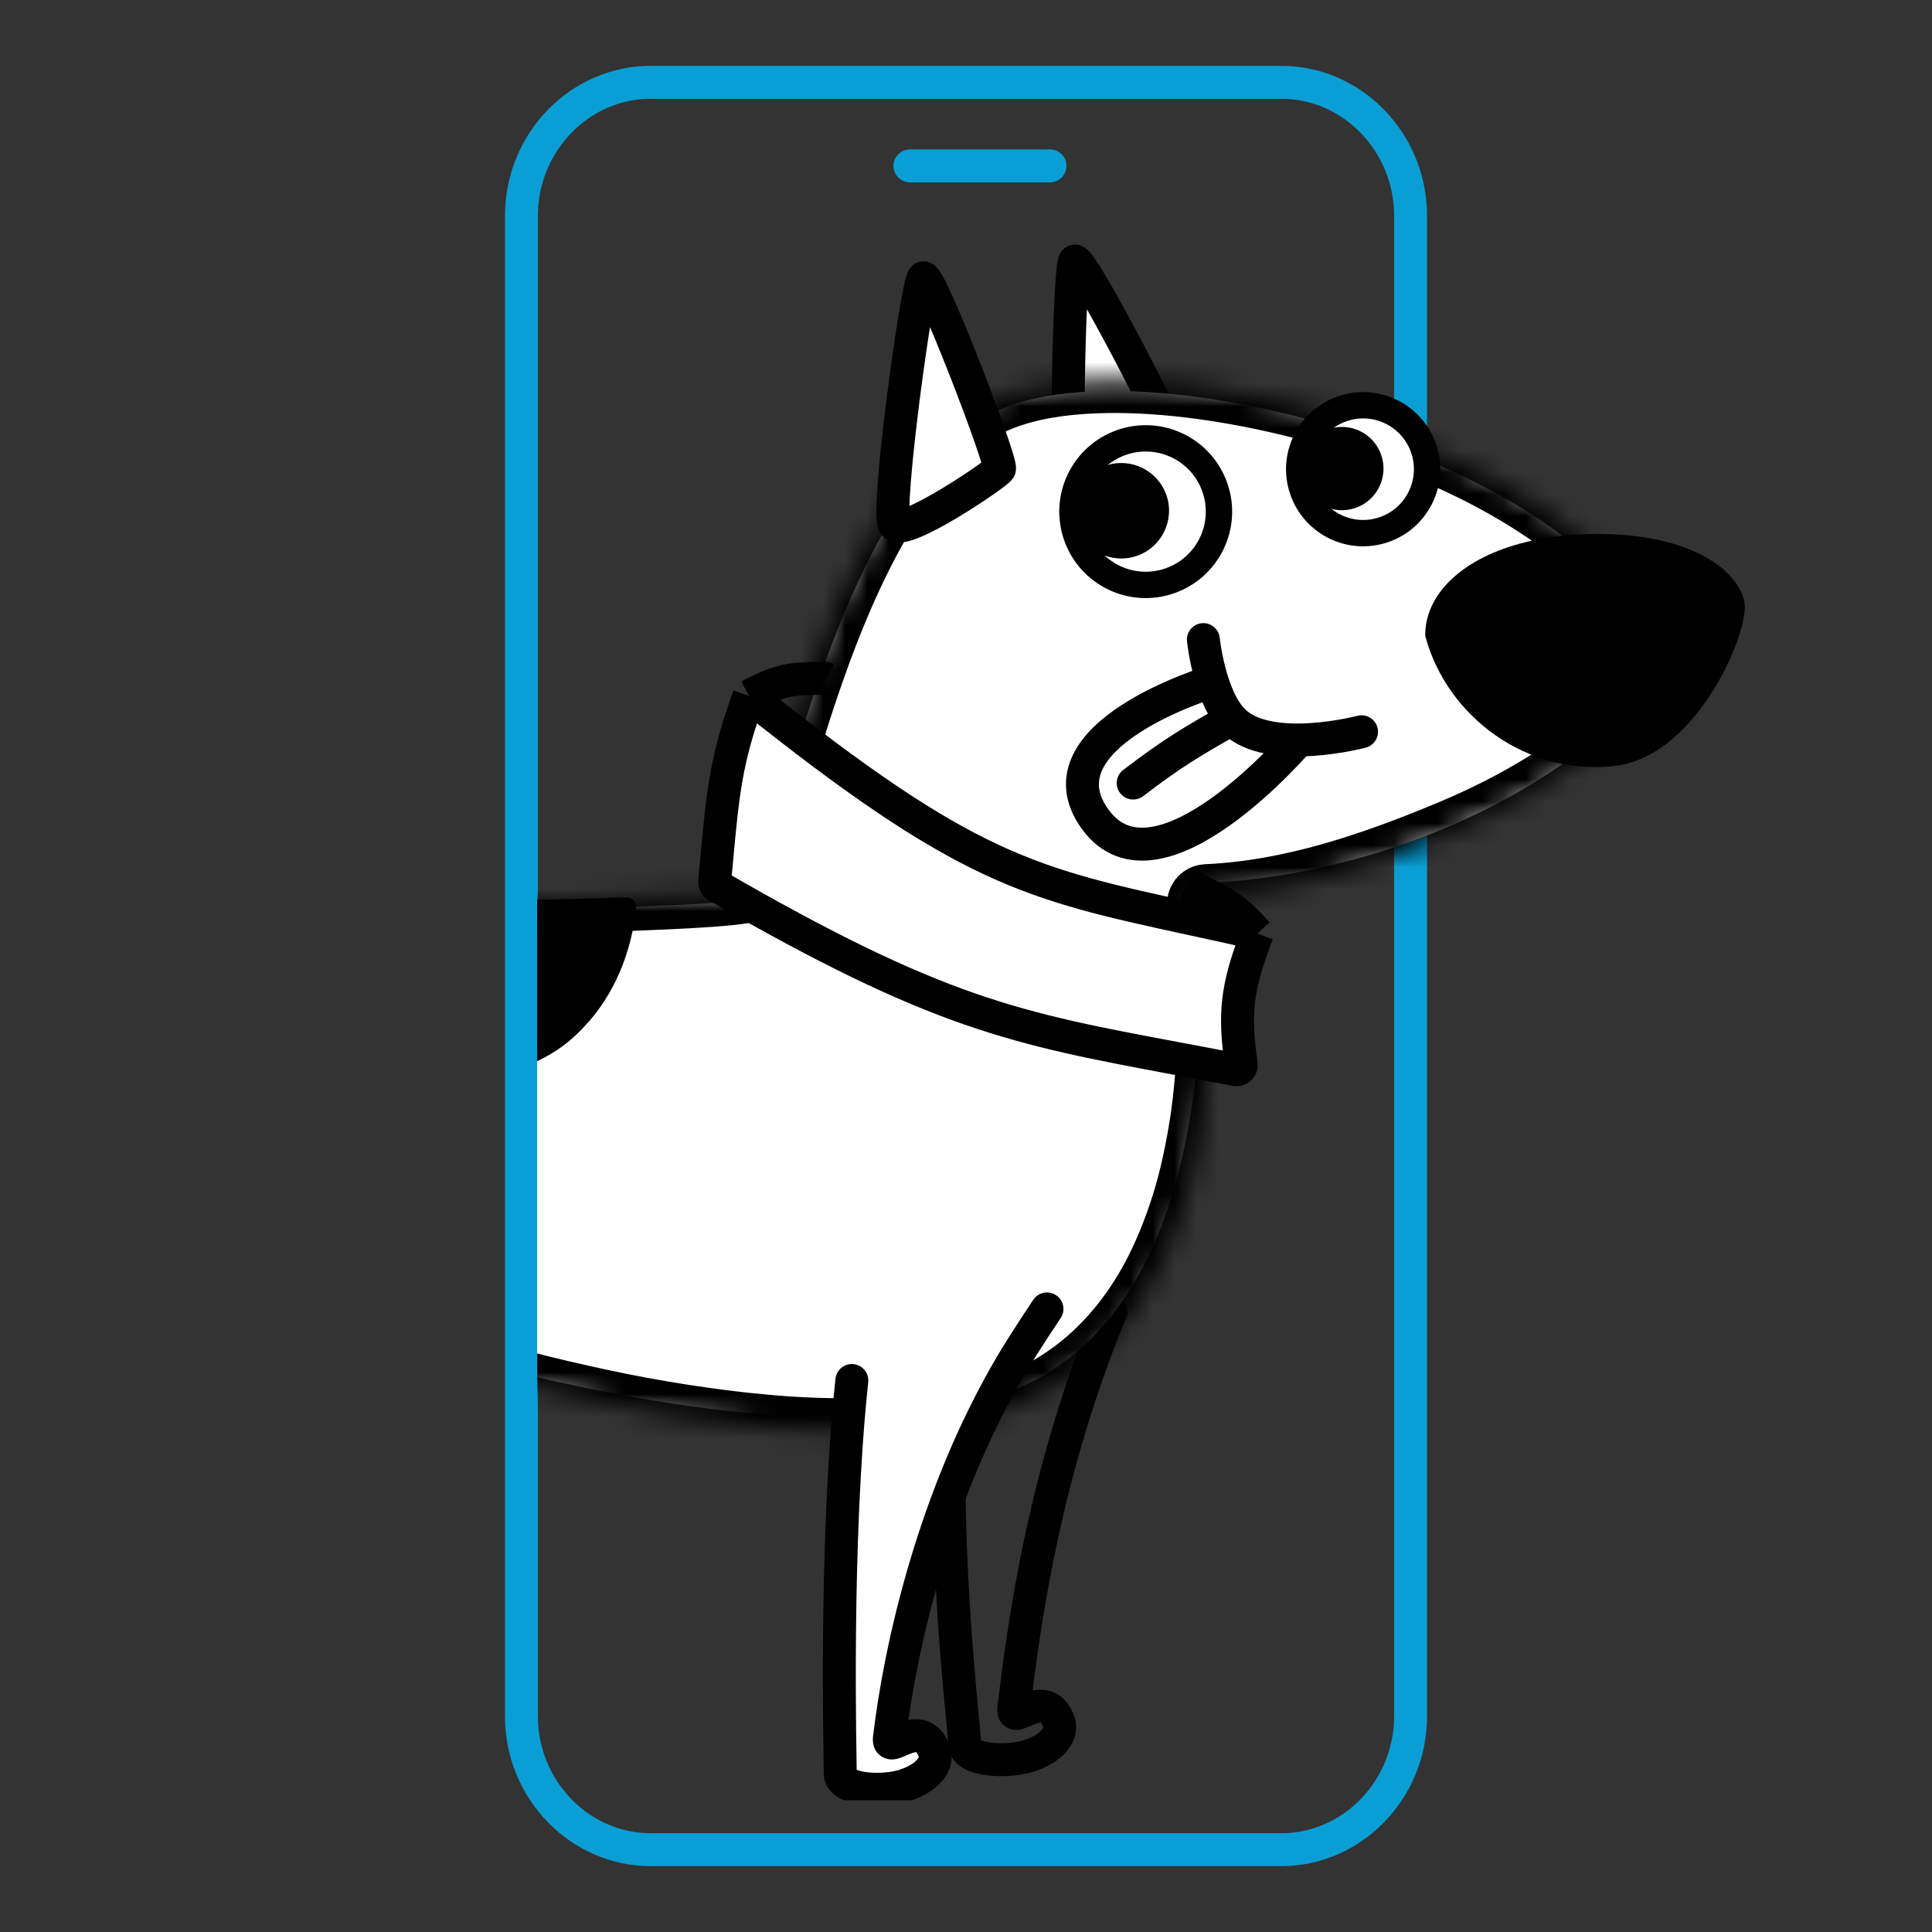 <svg width="88" height="88" viewBox="0 0 88 88" fill="none" xmlns="http://www.w3.org/2000/svg">
<rect x="0" y="0" width="88" height="88" fill="#333333" stroke="none"/>
<g clip-path="url(#clip0_759_751)">
<path d="M29.632 3.75H58.368C61.58 3.75 64.25 6.468 64.25 9.833V78.167C64.25 81.532 61.58 84.25 58.368 84.25H29.632C26.42 84.25 23.75 81.532 23.75 78.167V9.833C23.75 6.468 26.42 3.75 29.632 3.75Z" stroke="#099FD5" stroke-width="1.5" stroke-miterlimit="10" stroke-linecap="round" stroke-linejoin="round"/>
<path d="M41.447 7.556H47.825" stroke="#099FD5" stroke-width="1.5" stroke-miterlimit="10" stroke-linecap="round" stroke-linejoin="round"/>
</g>
<g clip-path="url(#clip1_759_751)">
<path d="M43.493 61.641C42.702 69.08 43.94 78.717 43.94 79.441C43.94 80.165 45.671 80.283 46.672 80.033C47.593 79.803 48.549 79.137 48.186 78.321C47.528 76.84 46.084 78.63 46.178 77.828C46.672 73.647 47.621 66.951 50.613 59.703" stroke="black" stroke-width="1.5" stroke-linecap="round"/>
<path d="M48.958 11.889C48.709 11.964 48.439 22.679 48.912 23.202C49.384 23.724 53.253 20.416 53.378 20.148C53.505 19.881 49.288 11.789 48.958 11.889Z" fill="white" stroke="black" stroke-width="1.5" stroke-miterlimit="10" stroke-linecap="round" stroke-linejoin="round"/>
<path d="M75.141 30.235C74.918 33.07 65.924 39.847 54.474 40.246C54.474 40.246 56.865 59.368 45.87 63.431C34.874 67.496 13.003 59.368 13.003 59.368C13.003 59.368 10.685 69.04 1.051 72.993C-0.77 73.74 -1.389 78.443 -1.291 79.78C-1.291 79.78 0.295 79.037 0.741 79.979C1.187 80.92 0.098 82.606 -3.273 80.92C-3.57 80.771 -3.973 77.302 -2.752 73.641C-2.554 73.046 0.32 70.915 1.262 67.447C2.203 63.978 0.844 46.846 11.171 41.928C12.212 41.433 33.767 41.531 34.361 40.838C34.956 40.144 38.028 22.356 45.262 18.788C52.496 15.221 74.472 21.921 75.141 30.235Z" fill="white"/>
<mask id="path-6-inside-1_759_751" fill="white">
<path d="M75.561 30.203C75.499 29.447 75.291 28.707 74.964 28.039C74.641 27.368 74.225 26.754 73.76 26.192C72.822 25.074 71.708 24.146 70.535 23.331C68.176 21.709 65.574 20.524 62.908 19.58C60.234 18.651 57.476 17.969 54.665 17.587C53.26 17.401 51.839 17.294 50.41 17.313C48.982 17.34 47.536 17.474 46.127 17.922C45.785 18.029 45.397 18.187 45.1 18.33C44.745 18.508 44.433 18.684 44.125 18.899C43.509 19.313 42.965 19.809 42.463 20.334C41.464 21.39 40.657 22.584 39.946 23.816C38.536 26.291 37.502 28.93 36.609 31.597C35.715 34.263 35.01 36.994 34.305 39.686L34.165 40.18L34.09 40.414C34.077 40.45 34.065 40.489 34.052 40.518L34.051 40.521C33.992 40.537 33.92 40.551 33.847 40.564C33.689 40.591 33.521 40.613 33.353 40.632C32.676 40.706 31.979 40.748 31.286 40.787C29.896 40.862 28.501 40.91 27.105 40.954L18.721 41.17C17.323 41.207 15.925 41.245 14.524 41.299C13.824 41.327 13.124 41.357 12.419 41.405C12.064 41.431 11.718 41.454 11.339 41.514C11.291 41.523 11.241 41.533 11.186 41.546L11.177 41.548C11.152 41.554 11.123 41.562 11.079 41.577L11.039 41.593C10.995 41.612 11.009 41.607 10.992 41.615L10.751 41.737C10.589 41.816 10.431 41.902 10.275 41.992C9.02 42.699 7.896 43.632 6.952 44.71C6.005 45.788 5.231 47.003 4.603 48.278C3.347 50.837 2.633 53.602 2.163 56.374C1.691 59.15 1.498 61.96 1.308 64.743L1.304 64.794C1.253 65.472 1.201 66.15 1.103 66.807C1.007 67.463 0.778 68.111 0.505 68.731C-0.049 69.976 -0.872 71.092 -1.795 72.119L-2.587 72.677C-2.795 73.357 -3.456 75.244 -3.573 75.943C-3.8 77.343 -3.894 78.764 -3.716 80.191C-3.69 80.37 -3.66 80.548 -3.606 80.735C-3.592 80.782 -3.577 80.83 -3.556 80.881C-3.545 80.907 -3.533 80.934 -3.517 80.963C-3.506 80.98 -3.499 80.993 -3.486 81.012L-3.484 81.014C-3.474 81.028 -3.457 81.052 -3.419 81.083C-3.408 81.094 -3.375 81.112 -3.361 81.12L-3.358 81.122L-3.327 81.136L-3.267 81.165L-3.146 81.222C-2.822 81.372 -2.489 81.507 -2.145 81.615C-1.8 81.722 -1.443 81.803 -1.074 81.832C-0.707 81.862 -0.322 81.841 0.046 81.706C0.41 81.576 0.757 81.307 0.922 80.925C1.002 80.737 1.043 80.528 1.025 80.321C1.018 80.217 0.995 80.119 0.958 80.008C0.929 79.932 0.879 79.817 0.815 79.736C0.688 79.558 0.49 79.433 0.292 79.376C0.092 79.319 -0.106 79.313 -0.296 79.328C-0.676 79.364 -1.021 79.47 -1.365 79.621C-1.131 78.957 -1.092 78.705 -1.03 78.171C-0.965 77.636 -0.873 77.103 -0.753 76.577C-0.632 76.052 -0.485 75.532 -0.291 75.035C-0.097 74.539 0.143 74.055 0.474 73.663C0.557 73.566 0.646 73.475 0.742 73.397C0.791 73.357 0.839 73.317 0.887 73.289C0.931 73.258 0.982 73.226 1.049 73.197C1.276 73.09 1.546 72.977 1.793 72.867C2.048 72.762 2.29 72.629 2.538 72.51C2.787 72.391 3.028 72.258 3.267 72.122C3.509 71.99 3.749 71.854 3.98 71.705C4.214 71.559 4.451 71.418 4.675 71.258C5.134 70.952 5.576 70.622 6.006 70.278C6.865 69.589 7.666 68.827 8.401 68.007L8.43 67.976C8.604 67.781 8.778 67.586 8.941 67.382C9.119 67.172 9.291 66.957 9.456 66.737C9.795 66.303 10.108 65.85 10.414 65.393C11.015 64.471 11.556 63.509 12.02 62.512C12.254 62.013 12.47 61.507 12.665 60.992C12.858 60.474 12.914 60.017 13.055 59.472C14.227 59.934 15.29 60.436 16.481 60.836C17.671 61.239 18.868 61.621 20.071 61.983C22.477 62.713 24.915 63.345 27.38 63.868C28.612 64.132 29.852 64.361 31.101 64.555C32.348 64.749 33.603 64.909 34.866 65.022C36.128 65.138 37.398 65.194 38.673 65.189C39.947 65.18 41.228 65.106 42.504 64.926C43.142 64.834 43.778 64.717 44.411 64.567C44.726 64.487 45.039 64.405 45.361 64.303C45.525 64.255 45.673 64.204 45.82 64.153L46.042 64.076C46.139 64.043 46.202 64.015 46.284 63.984C47.526 63.511 48.683 62.801 49.677 61.92C50.675 61.039 51.508 59.994 52.188 58.875C52.864 57.752 53.38 56.551 53.794 55.329C54.213 54.107 54.491 52.849 54.708 51.591C54.925 50.331 55.036 49.06 55.103 47.793C55.154 46.524 55.155 45.257 55.078 43.994C55.013 42.852 54.859 42.246 54.663 41.218C54.629 41.037 54.766 40.87 54.949 40.862C58.845 40.693 62.608 39.396 66.219 37.881C68.077 37.097 69.872 36.148 71.536 34.984C72.366 34.399 73.164 33.762 73.893 33.031C74.255 32.663 74.6 32.273 74.904 31.834C75.056 31.614 75.197 31.382 75.316 31.127C75.374 30.998 75.428 30.866 75.471 30.724C75.493 30.656 75.513 30.579 75.529 30.492C75.55 30.399 75.55 30.358 75.561 30.29C75.564 30.265 75.565 30.241 75.564 30.217L75.561 30.203Z"/>
</mask>
<path d="M75.561 30.203C75.499 29.447 75.291 28.707 74.964 28.039C74.641 27.368 74.225 26.754 73.76 26.192C72.822 25.074 71.708 24.146 70.535 23.331C68.176 21.709 65.574 20.524 62.908 19.58C60.234 18.651 57.476 17.969 54.665 17.587C53.26 17.401 51.839 17.294 50.41 17.313C48.982 17.34 47.536 17.474 46.127 17.922C45.785 18.029 45.397 18.187 45.1 18.33C44.745 18.508 44.433 18.684 44.125 18.899C43.509 19.313 42.965 19.809 42.463 20.334C41.464 21.39 40.657 22.584 39.946 23.816C38.536 26.291 37.502 28.93 36.609 31.597C35.715 34.263 35.01 36.994 34.305 39.686L34.165 40.18L34.09 40.414C34.077 40.45 34.065 40.489 34.052 40.518L34.051 40.521C33.992 40.537 33.92 40.551 33.847 40.564C33.689 40.591 33.521 40.613 33.353 40.632C32.676 40.706 31.979 40.748 31.286 40.787C29.896 40.862 28.501 40.91 27.105 40.954L18.721 41.17C17.323 41.207 15.925 41.245 14.524 41.299C13.824 41.327 13.124 41.357 12.419 41.405C12.064 41.431 11.718 41.454 11.339 41.514C11.291 41.523 11.241 41.533 11.186 41.546L11.177 41.548C11.152 41.554 11.123 41.562 11.079 41.577L11.039 41.593C10.995 41.612 11.009 41.607 10.992 41.615L10.751 41.737C10.589 41.816 10.431 41.902 10.275 41.992C9.02 42.699 7.896 43.632 6.952 44.71C6.005 45.788 5.231 47.003 4.603 48.278C3.347 50.837 2.633 53.602 2.163 56.374C1.691 59.15 1.498 61.96 1.308 64.743L1.304 64.794C1.253 65.472 1.201 66.15 1.103 66.807C1.007 67.463 0.778 68.111 0.505 68.731C-0.049 69.976 -0.872 71.092 -1.795 72.119L-2.587 72.677C-2.795 73.357 -3.456 75.244 -3.573 75.943C-3.8 77.343 -3.894 78.764 -3.716 80.191C-3.69 80.37 -3.66 80.548 -3.606 80.735C-3.592 80.782 -3.577 80.83 -3.556 80.881C-3.545 80.907 -3.533 80.934 -3.517 80.963C-3.506 80.98 -3.499 80.993 -3.486 81.012L-3.484 81.014C-3.474 81.028 -3.457 81.052 -3.419 81.083C-3.408 81.094 -3.375 81.112 -3.361 81.12L-3.358 81.122L-3.327 81.136L-3.267 81.165L-3.146 81.222C-2.822 81.372 -2.489 81.507 -2.145 81.615C-1.8 81.722 -1.443 81.803 -1.074 81.832C-0.707 81.862 -0.322 81.841 0.046 81.706C0.41 81.576 0.757 81.307 0.922 80.925C1.002 80.737 1.043 80.528 1.025 80.321C1.018 80.217 0.995 80.119 0.958 80.008C0.929 79.932 0.879 79.817 0.815 79.736C0.688 79.558 0.49 79.433 0.292 79.376C0.092 79.319 -0.106 79.313 -0.296 79.328C-0.676 79.364 -1.021 79.47 -1.365 79.621C-1.131 78.957 -1.092 78.705 -1.03 78.171C-0.965 77.636 -0.873 77.103 -0.753 76.577C-0.632 76.052 -0.485 75.532 -0.291 75.035C-0.097 74.539 0.143 74.055 0.474 73.663C0.557 73.566 0.646 73.475 0.742 73.397C0.791 73.357 0.839 73.317 0.887 73.289C0.931 73.258 0.982 73.226 1.049 73.197C1.276 73.09 1.546 72.977 1.793 72.867C2.048 72.762 2.29 72.629 2.538 72.51C2.787 72.391 3.028 72.258 3.267 72.122C3.509 71.99 3.749 71.854 3.98 71.705C4.214 71.559 4.451 71.418 4.675 71.258C5.134 70.952 5.576 70.622 6.006 70.278C6.865 69.589 7.666 68.827 8.401 68.007L8.43 67.976C8.604 67.781 8.778 67.586 8.941 67.382C9.119 67.172 9.291 66.957 9.456 66.737C9.795 66.303 10.108 65.85 10.414 65.393C11.015 64.471 11.556 63.509 12.02 62.512C12.254 62.013 12.47 61.507 12.665 60.992C12.858 60.474 12.914 60.017 13.055 59.472C14.227 59.934 15.29 60.436 16.481 60.836C17.671 61.239 18.868 61.621 20.071 61.983C22.477 62.713 24.915 63.345 27.38 63.868C28.612 64.132 29.852 64.361 31.101 64.555C32.348 64.749 33.603 64.909 34.866 65.022C36.128 65.138 37.398 65.194 38.673 65.189C39.947 65.18 41.228 65.106 42.504 64.926C43.142 64.834 43.778 64.717 44.411 64.567C44.726 64.487 45.039 64.405 45.361 64.303C45.525 64.255 45.673 64.204 45.82 64.153L46.042 64.076C46.139 64.043 46.202 64.015 46.284 63.984C47.526 63.511 48.683 62.801 49.677 61.92C50.675 61.039 51.508 59.994 52.188 58.875C52.864 57.752 53.38 56.551 53.794 55.329C54.213 54.107 54.491 52.849 54.708 51.591C54.925 50.331 55.036 49.06 55.103 47.793C55.154 46.524 55.155 45.257 55.078 43.994C55.013 42.852 54.859 42.246 54.663 41.218C54.629 41.037 54.766 40.87 54.949 40.862C58.845 40.693 62.608 39.396 66.219 37.881C68.077 37.097 69.872 36.148 71.536 34.984C72.366 34.399 73.164 33.762 73.893 33.031C74.255 32.663 74.6 32.273 74.904 31.834C75.056 31.614 75.197 31.382 75.316 31.127C75.374 30.998 75.428 30.866 75.471 30.724C75.493 30.656 75.513 30.579 75.529 30.492C75.55 30.399 75.55 30.358 75.561 30.29C75.564 30.265 75.565 30.241 75.564 30.217L75.561 30.203Z" stroke="black" stroke-width="3" mask="url(#path-6-inside-1_759_751)"/>
<path d="M17.11 48.245C15.201 48.006 14.962 47.529 13.53 48.722C11.978 49.915 10.904 51.586 9.114 52.661C6.964 54.069 4.952 54.648 2.849 54.513C3.974 49.412 6.237 44.278 11.17 41.93C11.871 41.596 21.898 41.532 28.539 41.313C28.348 43.235 27.587 45.105 26.301 46.455C23.914 49.08 20.333 48.841 17.11 48.245Z" fill="black" stroke="black" stroke-width="0.871" stroke-miterlimit="10" stroke-linecap="round" stroke-linejoin="round"/>
<path d="M79.01 27.412C79.312 28.441 77.038 34.049 73.485 34.458C69.73 34.89 66.285 32.336 65.352 28.899C65.365 26.752 68.098 24.757 72.79 24.757C76.507 24.757 78.619 26.076 79.01 27.412Z" fill="black" stroke="black" stroke-width="0.871" stroke-miterlimit="10" stroke-linecap="round" stroke-linejoin="round"/>
<path d="M42.063 12.652C41.807 12.698 40.331 23.314 40.742 23.887C41.152 24.46 45.369 21.609 45.524 21.357C45.679 21.106 42.401 12.59 42.063 12.652Z" fill="white" stroke="black" stroke-width="1.5" stroke-miterlimit="10" stroke-linecap="round" stroke-linejoin="round"/>
<path d="M47.65 59.703C45.978 60.742 39.795 78.338 40.114 79.641C40.114 79.641 41.554 78.645 42.151 79.5C42.747 80.354 41.952 82.197 38.349 81.094C38.031 80.996 38.056 66.722 38.653 62.909" fill="white"/>
<path d="M38.8 62.88C38.009 70.319 38.273 80.063 38.273 80.787C38.273 81.511 40.004 81.629 41.005 81.379C41.926 81.149 42.882 80.483 42.519 79.668C41.861 78.186 40.417 79.976 40.511 79.174C41.005 74.993 42.565 68.066 46.107 62.089C46.691 61.104 47.688 59.62 47.688 59.62" stroke="black" stroke-width="1.5" stroke-linecap="round"/>
<path d="M51.615 35.667C53.441 34.274 54.257 33.803 56.097 32.751" stroke="black" stroke-width="1.5" stroke-linecap="round"/>
<path d="M55.219 31.042C55.219 31.042 47.101 33.47 49.885 37.317C52.728 41.244 59.157 33.705 59.157 33.705M54.812 29.133C54.812 29.133 55.085 31.775 56.2 32.852C57.839 34.435 62.016 33.33 62.016 33.33" stroke="black" stroke-width="1.5" stroke-linecap="round"/>
<path d="M64.841 20.418C65.367 21.937 64.562 23.596 63.043 24.123C61.525 24.649 59.865 23.846 59.338 22.326C58.812 20.806 59.616 19.147 61.135 18.62C62.654 18.093 64.314 18.898 64.841 20.418Z" fill="white" stroke="black" stroke-width="1.2" stroke-miterlimit="10" stroke-linecap="round" stroke-linejoin="round"/>
<path d="M62.912 20.721C63.255 21.711 62.732 22.792 61.742 23.135C60.752 23.478 59.67 22.954 59.328 21.964C58.984 20.974 59.509 19.894 60.499 19.55C61.488 19.207 62.569 19.731 62.912 20.721Z" fill="black"/>
<path d="M55.338 22.211C55.942 23.952 55.02 25.853 53.279 26.457C51.537 27.061 49.636 26.139 49.033 24.397C48.428 22.657 49.351 20.756 51.093 20.151C52.833 19.547 54.735 20.469 55.338 22.211Z" fill="white" stroke="black" stroke-width="1.2" stroke-miterlimit="10" stroke-linecap="round" stroke-linejoin="round"/>
<path d="M53.128 22.552C53.521 23.686 52.92 24.925 51.785 25.318C50.651 25.712 49.413 25.11 49.019 23.977C48.626 22.842 49.227 21.604 50.361 21.21C51.495 20.817 52.734 21.418 53.128 22.552Z" fill="black"/>
<path d="M56.536 48.484C56.214 46.22 56.297 45.008 57.276 42.516C56.192 42.269 55.2 42.054 54.279 41.854C46.881 40.247 44.022 39.626 34.116 31.701C33.061 34.616 32.927 36.07 32.632 39.28C32.607 39.557 32.58 39.847 32.552 40.152C32.544 40.234 32.587 40.317 32.659 40.358C42.731 46.178 46.292 46.845 53.571 48.209C54.418 48.368 55.316 48.537 56.281 48.724C56.425 48.752 56.557 48.629 56.536 48.484Z" fill="white"/>
<path d="M34.116 31.701C35.594 30.917 36.077 30.917 37.474 30.897M34.116 31.701C44.022 39.626 46.881 40.247 54.279 41.854C55.2 42.054 56.192 42.269 57.276 42.516M34.116 31.701C33.061 34.616 32.927 36.07 32.632 39.28C32.607 39.557 32.58 39.847 32.552 40.152C32.544 40.234 32.587 40.317 32.659 40.358C42.731 46.178 46.292 46.845 53.571 48.209C54.418 48.368 55.316 48.537 56.281 48.724C56.425 48.752 56.557 48.629 56.536 48.484C56.214 46.22 56.297 45.008 57.276 42.516M57.276 42.516C56.083 41.198 55.992 41.31 54.083 40.266M37.474 30.897C37.526 30.884 37.58 30.892 37.626 30.917L37.588 30.896C37.566 30.884 37.541 30.881 37.516 30.887L37.474 30.897Z" stroke="black" stroke-width="1.5"/>
</g>
<defs>
<clipPath id="clip0_759_751">
<rect width="42" height="82" fill="white" transform="translate(23 3)"/>
</clipPath>
<clipPath id="clip1_759_751">
<rect width="55.634" height="71" fill="white" transform="matrix(-1 0 0 1 80.1 11)"/>
</clipPath>
</defs>
</svg>
